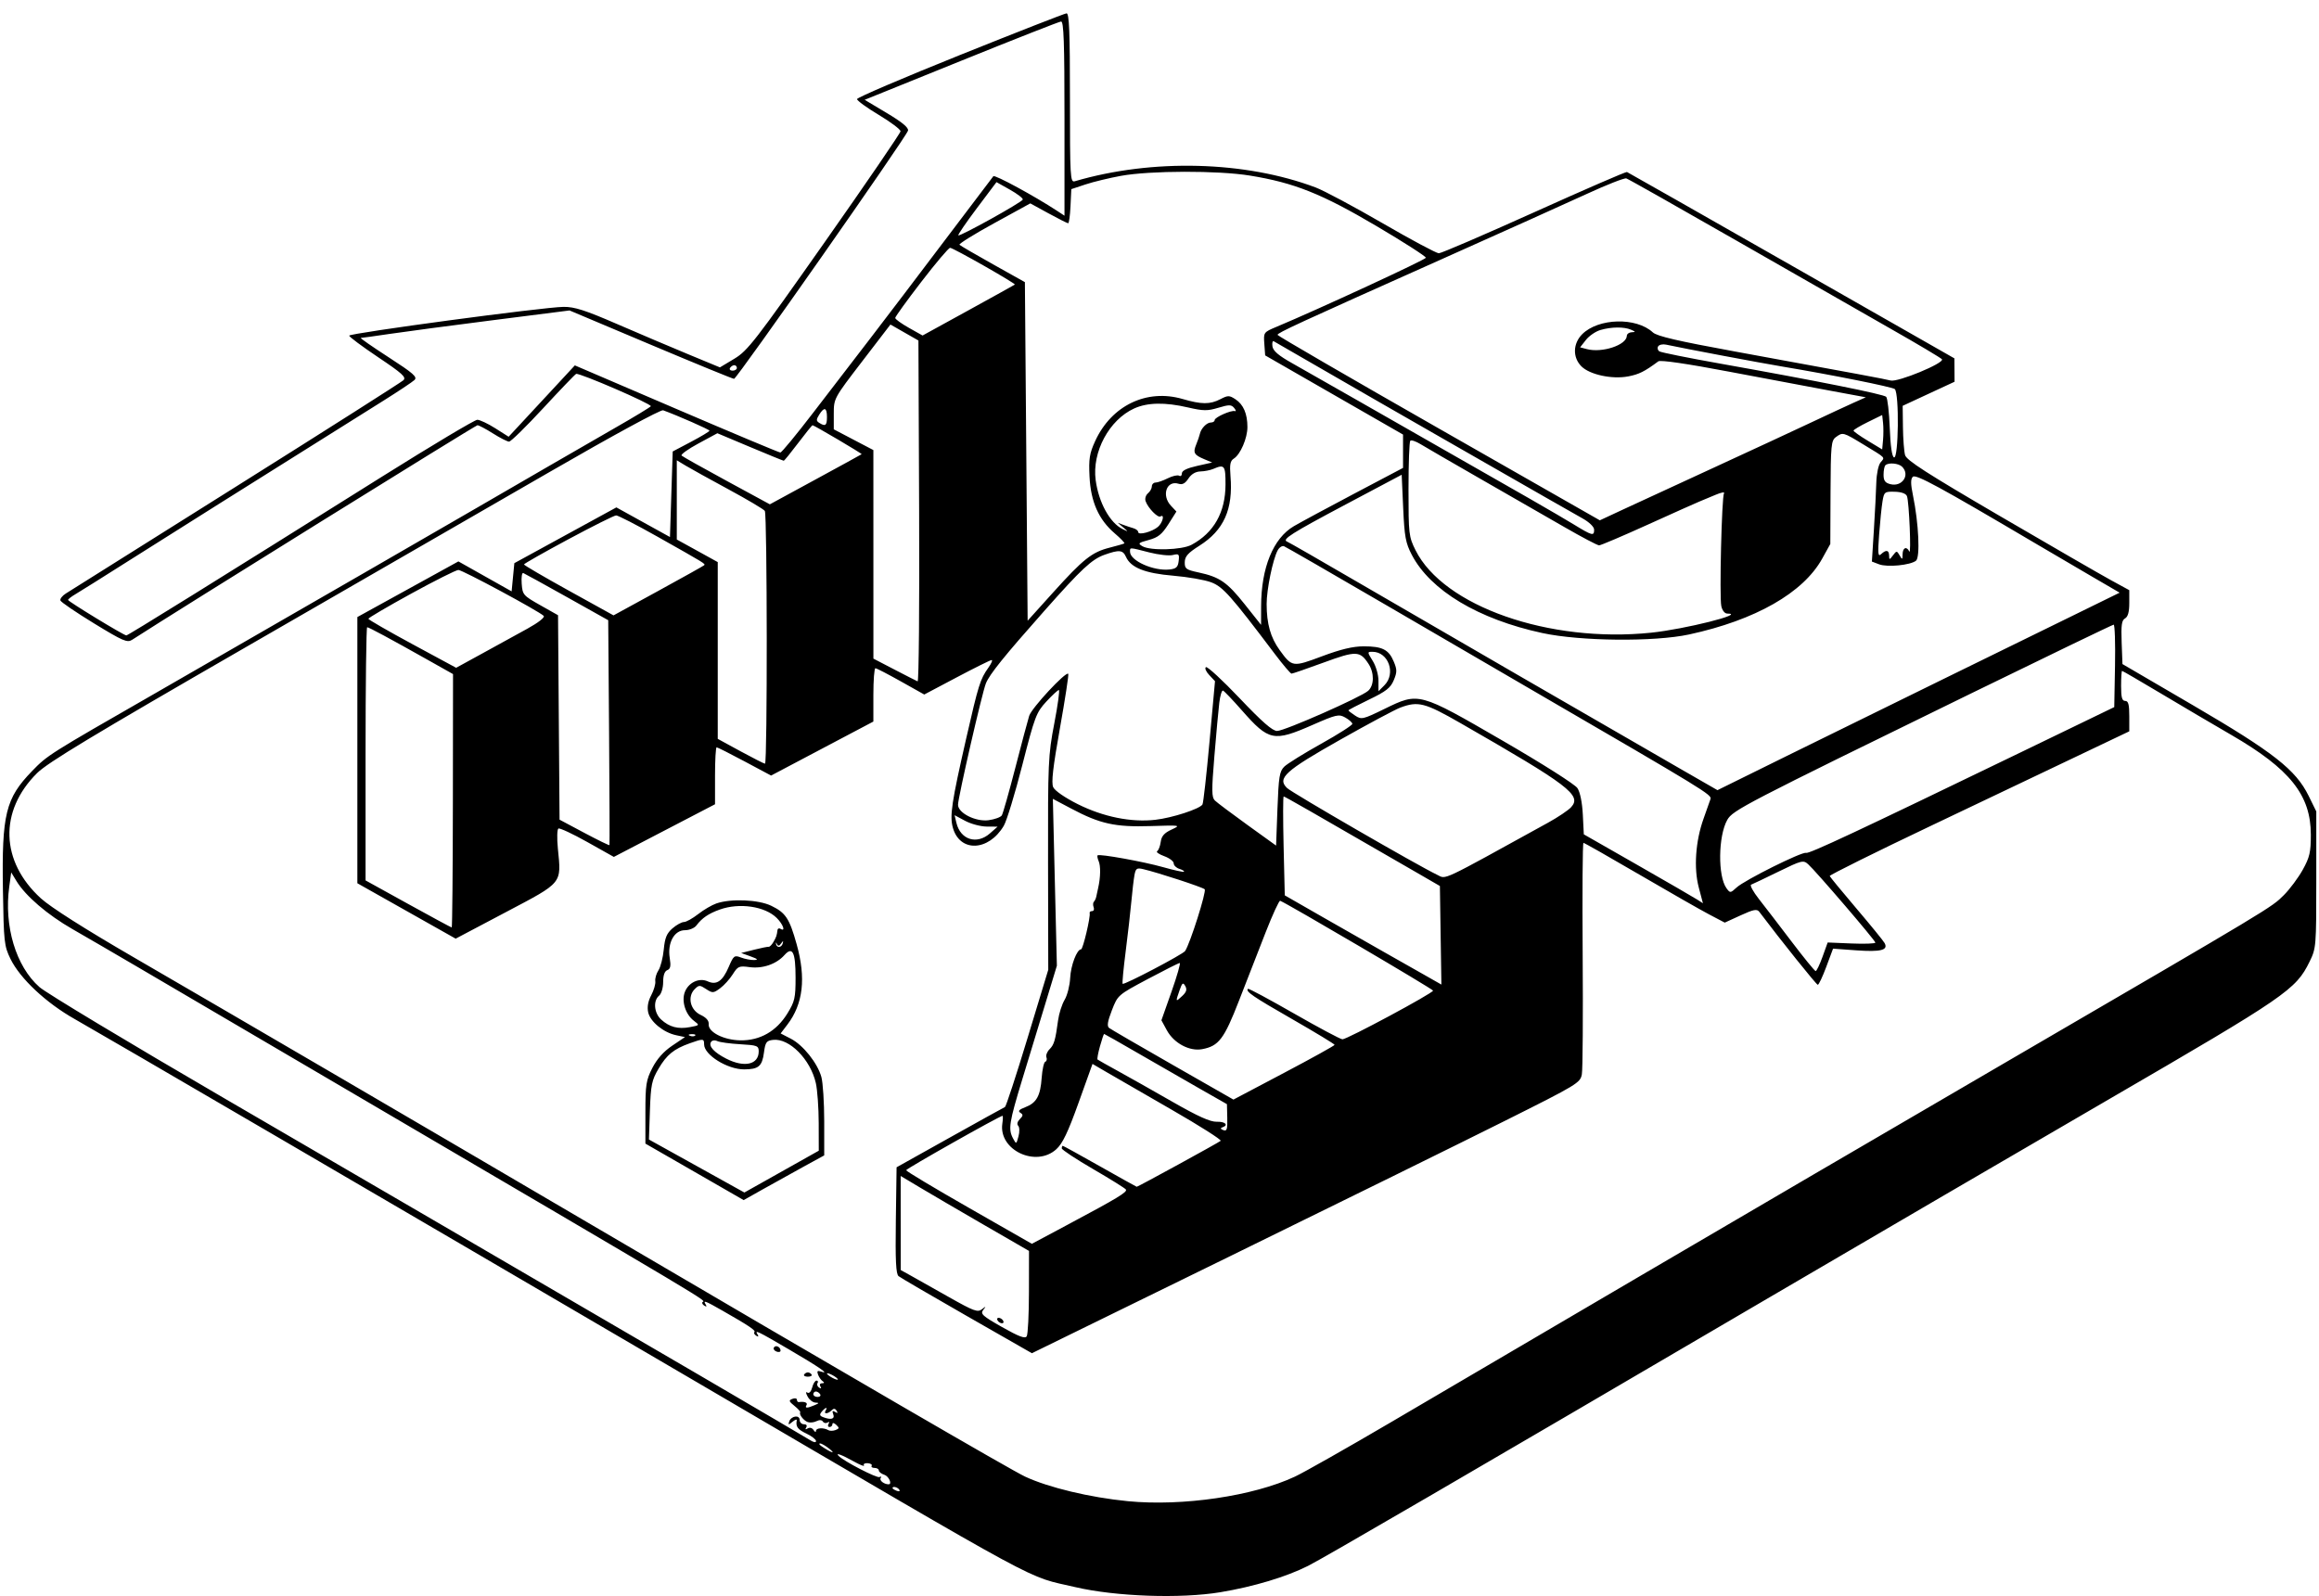 <svg xmlns="http://www.w3.org/2000/svg" width="138" height="95" viewBox="0 0 138 95" fill="none"><path fill-rule="evenodd" clip-rule="evenodd" d="M57.134 3.272C53.762 4.626 51.002 5.808 51.001 5.898C50.999 5.989 51.583 6.413 52.298 6.841C53.013 7.27 53.594 7.708 53.589 7.815C53.584 7.921 51.551 10.894 49.072 14.421C44.942 20.296 44.492 20.877 43.703 21.351L42.841 21.868L40.949 21.084C39.908 20.653 37.997 19.84 36.701 19.279C34.815 18.461 34.183 18.259 33.533 18.266C32.339 18.279 20.779 19.832 20.779 19.979C20.779 20.049 21.555 20.626 22.503 21.263C23.944 22.229 24.192 22.455 24.006 22.633C23.884 22.75 19.398 25.602 14.036 28.97C8.675 32.338 4.119 35.2 3.912 35.331C3.706 35.461 3.563 35.647 3.595 35.743C3.627 35.84 4.527 36.453 5.595 37.106C7.326 38.164 7.573 38.27 7.862 38.083C10.562 36.336 28.301 25.312 28.413 25.312C28.497 25.312 28.912 25.531 29.335 25.799C29.758 26.067 30.189 26.287 30.294 26.287C30.4 26.287 31.314 25.391 32.326 24.296C33.338 23.202 34.219 22.284 34.284 22.256C34.469 22.177 38.806 24.054 38.729 24.18C38.69 24.242 37.725 24.827 36.583 25.48C35.442 26.133 33.667 27.158 32.639 27.756C29.404 29.642 14.415 38.294 9.162 41.309C2.898 44.903 2.828 44.947 1.907 45.897C0.332 47.522 0.102 48.461 0.174 52.975C0.223 56.074 0.249 56.309 0.623 57.075C1.196 58.249 2.743 59.699 4.451 60.661C6.009 61.539 22.838 71.364 41.509 82.296C62.776 94.748 60.949 93.759 63.995 94.472C66.395 95.033 70.258 95.168 72.623 94.774C74.602 94.444 76.539 93.862 77.837 93.208C78.78 92.733 87.061 87.913 105.345 77.196C110.975 73.896 120.041 68.605 125.491 65.437C136.071 59.289 136.621 58.912 137.441 57.237C137.831 56.441 137.839 56.345 137.839 52.363V48.301L137.383 47.372C136.622 45.822 135.293 44.78 130.528 41.995L126.304 39.527L126.256 38.238C126.218 37.21 126.258 36.921 126.459 36.809C126.63 36.713 126.71 36.424 126.71 35.899V35.129L125.613 34.53C125.01 34.201 122.033 32.481 118.997 30.708C114.664 28.177 113.455 27.399 113.368 27.089C113.307 26.871 113.25 26.122 113.241 25.424L113.225 24.156L114.768 23.439L116.312 22.723L116.308 22.027L116.303 21.331L106.616 15.807C101.288 12.769 96.879 10.263 96.818 10.238C96.757 10.213 94.272 11.292 91.296 12.635C88.319 13.977 85.766 15.076 85.622 15.076C85.479 15.075 83.972 14.27 82.274 13.285C80.576 12.301 78.785 11.344 78.294 11.159C74.096 9.577 68.565 9.435 63.956 10.79C63.689 10.868 63.671 10.557 63.671 5.826C63.671 1.888 63.627 0.782 63.468 0.794C63.356 0.802 60.506 1.917 57.134 3.272ZM57.197 3.618L51.455 5.941L52.777 6.731C53.691 7.277 54.079 7.6 54.034 7.776C53.939 8.145 43.846 22.55 43.682 22.55C43.606 22.55 41.372 21.634 38.718 20.515L33.893 18.479L29.326 19.06C26.814 19.38 24.047 19.747 23.177 19.877C22.306 20.007 21.538 20.113 21.471 20.114C21.403 20.114 22.145 20.63 23.119 21.261C24.612 22.227 24.855 22.441 24.662 22.622C24.537 22.74 23.703 23.295 22.81 23.855C14.587 29.011 10.034 31.873 7.7 33.354C6.181 34.318 4.737 35.224 4.492 35.367C4.247 35.511 4.049 35.665 4.051 35.71C4.057 35.804 7.37 37.822 7.519 37.822C7.618 37.822 12.785 34.613 22.789 28.337C25.727 26.495 28.253 24.987 28.403 24.987C28.553 24.987 29.035 25.214 29.472 25.491L30.268 25.996L30.926 25.288C31.287 24.898 32.174 23.943 32.896 23.165L34.208 21.749L40.254 24.343C43.579 25.769 46.362 26.936 46.438 26.936C46.514 26.936 47.402 25.858 48.412 24.54C49.422 23.222 50.952 21.23 51.812 20.113C52.671 18.996 54.643 16.4 56.193 14.345C57.743 12.29 59.057 10.555 59.113 10.489C59.2 10.386 61.566 11.671 62.9 12.546L63.346 12.839V7.053C63.346 2.524 63.302 1.269 63.143 1.28C63.032 1.288 60.356 2.34 57.197 3.618ZM66.712 10.466C66.016 10.593 65.066 10.822 64.6 10.977L63.752 11.258L63.704 12.274C63.678 12.832 63.615 13.289 63.565 13.289C63.515 13.289 62.987 13.023 62.393 12.698L61.312 12.106L59.156 13.289C57.97 13.939 57.044 14.516 57.098 14.57C57.151 14.625 58.049 15.148 59.093 15.732L60.99 16.794L61.072 26.87L61.153 36.947L62.655 35.281C64.469 33.27 64.977 32.866 66.03 32.599C66.475 32.486 66.87 32.371 66.908 32.345C66.946 32.318 66.689 32.05 66.338 31.749C65.382 30.931 64.909 29.868 64.836 28.369C64.784 27.309 64.835 26.989 65.171 26.256C66.141 24.137 68.237 23.128 70.376 23.75C71.504 24.078 72.005 24.08 72.628 23.758C73.076 23.526 73.155 23.527 73.52 23.766C73.995 24.077 74.232 24.628 74.232 25.42C74.232 26.085 73.815 27.052 73.423 27.297C73.209 27.431 73.168 27.647 73.224 28.331C73.389 30.313 72.832 31.561 71.371 32.485C70.691 32.915 70.509 33.12 70.503 33.462C70.496 33.853 70.576 33.913 71.316 34.072C72.579 34.343 73.02 34.647 74.072 35.97L75.044 37.194L75.047 36.086C75.052 33.79 75.767 32.04 76.994 31.321C77.396 31.086 79.023 30.209 80.609 29.372L83.493 27.851V26.859V25.867L79.39 23.511L75.288 21.154L75.238 20.466C75.188 19.783 75.194 19.775 75.969 19.451C78.452 18.411 84.832 15.461 84.851 15.343C84.864 15.267 83.541 14.418 81.913 13.456C78.653 11.532 77.017 10.879 74.38 10.451C72.48 10.143 68.453 10.151 66.712 10.466ZM94.46 11.528C93.298 12.063 89.35 13.84 85.686 15.476C77.171 19.281 76.018 19.812 76.024 19.933C76.026 19.987 80.343 22.493 85.616 25.501L95.204 30.971L96.537 30.35C97.271 30.009 99.699 28.889 101.933 27.86C104.167 26.832 106.799 25.61 107.782 25.146C108.765 24.682 109.898 24.155 110.3 23.975L111.032 23.648L109.001 23.272C107.884 23.065 105.15 22.551 102.926 22.129C100.379 21.645 98.809 21.416 98.684 21.509C97.864 22.118 97.528 22.285 96.884 22.406C95.921 22.586 94.602 22.301 94.108 21.807C93.578 21.277 93.598 20.45 94.154 19.893C95.12 18.928 97.373 18.871 98.359 19.786C98.6 20.011 99.853 20.302 103.233 20.92C110.662 22.279 112.1 22.547 112.513 22.65C112.944 22.759 115.706 21.616 115.565 21.388C115.522 21.318 114.155 20.503 112.528 19.579C110.901 18.654 106.739 16.274 103.279 14.29C99.82 12.307 96.895 10.655 96.78 10.619C96.665 10.584 95.621 10.993 94.46 11.528ZM58.131 12.394C57.489 13.248 56.993 13.975 57.028 14.009C57.115 14.095 60.81 12.044 60.864 11.879C60.889 11.806 60.547 11.542 60.104 11.293L59.299 10.841L58.131 12.394ZM54.828 16.772C53.972 17.883 53.273 18.852 53.273 18.925C53.273 18.997 53.64 19.262 54.087 19.514L54.901 19.971L57.621 18.476C59.117 17.653 60.363 16.962 60.39 16.94C60.464 16.88 56.72 14.751 56.539 14.751C56.453 14.751 55.682 15.661 54.828 16.772ZM51.303 21.515C49.621 23.709 49.617 23.716 49.617 24.635V25.555L50.795 26.173L51.973 26.79L51.974 32.997L51.975 39.203L53.225 39.853C53.913 40.21 54.534 40.527 54.606 40.557C54.679 40.587 54.719 36.035 54.696 30.44L54.654 20.268L53.822 19.793L52.989 19.317L51.303 21.515ZM95.242 19.642C94.957 19.724 94.567 19.99 94.377 20.233L94.03 20.674L94.426 20.779C95.335 21.022 96.796 20.539 96.81 19.991C96.813 19.879 96.943 19.783 97.1 19.776C97.343 19.767 97.337 19.745 97.059 19.625C96.641 19.445 95.897 19.452 95.242 19.642ZM75.721 20.616C75.76 20.89 76.086 21.167 76.913 21.63C77.538 21.981 79.293 22.979 80.812 23.849C82.331 24.719 84.378 25.888 85.361 26.447C90.211 29.204 92.761 30.671 93.647 31.213C94.757 31.892 94.866 31.921 94.864 31.526C94.864 31.361 94.573 31.08 94.174 30.857C93.557 30.512 91.617 29.404 86.255 26.331C82.531 24.198 81.193 23.428 78.619 21.941C77.144 21.088 75.877 20.357 75.802 20.315C75.728 20.273 75.691 20.409 75.721 20.616ZM98.673 20.618C98.611 20.718 98.647 20.852 98.751 20.916C98.856 20.981 100.492 21.31 102.387 21.647C108.089 22.662 112.091 23.463 112.244 23.62C112.324 23.702 112.419 24.532 112.456 25.465C112.498 26.558 112.589 27.185 112.711 27.226C112.981 27.316 113.026 23.44 112.758 23.16C112.641 23.039 108.95 22.299 106.076 21.821C104.757 21.602 100.247 20.751 99.14 20.513C98.945 20.471 98.734 20.518 98.673 20.618ZM43.444 21.9C43.388 21.989 43.457 22.062 43.596 22.062C43.736 22.062 43.85 21.989 43.85 21.9C43.85 21.811 43.781 21.738 43.697 21.738C43.613 21.738 43.499 21.811 43.444 21.9ZM67.489 24.315C66.006 24.991 64.979 26.901 65.201 28.574C65.379 29.912 66.048 31.127 66.811 31.496C67.16 31.664 67.161 31.663 66.839 31.392L66.514 31.117L66.839 31.239C67.018 31.305 67.292 31.397 67.449 31.442C67.605 31.487 67.733 31.59 67.733 31.67C67.733 31.877 68.569 31.654 68.911 31.358C69.194 31.111 69.32 30.577 69.056 30.74C68.898 30.838 68.317 30.241 68.173 29.832C68.12 29.683 68.183 29.472 68.311 29.366C68.44 29.259 68.545 29.071 68.545 28.948C68.545 28.825 68.644 28.724 68.764 28.724C68.884 28.724 69.213 28.609 69.493 28.469C69.774 28.329 70.078 28.26 70.168 28.316C70.258 28.372 70.332 28.309 70.332 28.176C70.332 28.016 70.635 27.867 71.234 27.733L72.135 27.531L71.66 27.331C71.052 27.076 70.983 26.947 71.188 26.449C71.28 26.226 71.375 25.948 71.4 25.832C71.468 25.505 71.811 25.149 72.058 25.149C72.181 25.149 72.282 25.085 72.282 25.006C72.282 24.839 73.269 24.4 73.488 24.47C73.57 24.496 73.549 24.412 73.442 24.282C73.273 24.079 73.144 24.078 72.499 24.272C71.855 24.466 71.608 24.463 70.707 24.255C69.325 23.934 68.283 23.954 67.489 24.315ZM32.72 28.086C29.146 30.151 21 34.849 14.619 38.527C5.555 43.752 2.839 45.39 2.207 46.017C-0.07 48.277 0.021 51.277 2.433 53.473C3.02 54.006 5.038 55.289 7.965 56.987C14.138 60.569 25.163 67.011 34.589 72.544C50.751 82.031 60.157 87.496 61.003 87.893C62.395 88.544 64.86 89.134 67.111 89.355C70.365 89.673 74.59 89.052 77.062 87.892C77.605 87.637 80.17 86.184 82.762 84.662C85.353 83.141 91.933 79.279 97.384 76.079C102.835 72.88 112.742 67.088 119.399 63.209C135.329 53.927 135.163 54.026 135.908 53.281C136.263 52.926 136.769 52.246 137.034 51.769C137.446 51.024 137.514 50.729 137.514 49.682C137.514 47.326 136.274 45.77 132.784 43.747C131.722 43.132 129.838 42.022 128.598 41.281C127.357 40.54 126.315 39.934 126.282 39.934C126.25 39.934 126.223 40.336 126.223 40.828C126.223 41.514 126.279 41.721 126.466 41.721C126.654 41.721 126.71 41.93 126.71 42.626V43.531L123.907 44.867C122.366 45.602 118.347 47.516 114.977 49.121C111.606 50.725 108.864 52.086 108.884 52.144C108.903 52.202 109.614 53.066 110.463 54.065C111.312 55.063 112.07 55.993 112.147 56.131C112.384 56.555 111.928 56.673 110.463 56.567L109.082 56.467L108.681 57.543C108.461 58.134 108.233 58.618 108.174 58.618C108.092 58.618 105.993 56 104.692 54.274C104.555 54.093 104.357 54.13 103.582 54.485L102.638 54.917L101.717 54.434C101.21 54.169 99.34 53.1 97.56 52.061C95.78 51.021 94.281 50.17 94.229 50.17C94.177 50.17 94.156 53.149 94.182 56.791C94.208 60.432 94.186 63.651 94.134 63.943C94.041 64.456 93.884 64.551 89.537 66.725C87.061 67.963 79.72 71.579 73.222 74.762L61.407 80.548L57.544 78.338C55.418 77.122 53.586 76.052 53.473 75.961C53.316 75.835 53.277 75.039 53.31 72.638L53.354 69.481L56.523 67.71C58.265 66.737 59.741 65.919 59.803 65.894C59.865 65.869 60.47 64.021 61.148 61.787L62.38 57.725L62.368 51.388C62.357 45.379 62.377 44.95 62.739 43.062C62.95 41.967 63.072 41.072 63.011 41.072C62.95 41.072 62.614 41.383 62.263 41.763C61.666 42.41 61.576 42.65 60.836 45.54C60.402 47.238 59.906 48.863 59.735 49.152C58.828 50.683 57.111 50.745 56.702 49.262C56.509 48.563 56.63 47.752 57.502 43.934C58.226 40.763 58.332 40.425 58.812 39.751C58.995 39.494 59.084 39.285 59.011 39.287C58.938 39.288 58.006 39.751 56.939 40.315L55.001 41.34L53.609 40.559C52.843 40.129 52.162 39.776 52.095 39.775C52.028 39.773 51.973 40.487 51.973 41.36V42.949L48.93 44.556L45.886 46.164L44.314 45.324C43.449 44.861 42.698 44.483 42.646 44.483C42.593 44.483 42.55 45.246 42.55 46.178V47.872L39.539 49.439L36.529 51.006L34.949 50.12C34.081 49.633 33.307 49.272 33.23 49.317C33.152 49.363 33.138 49.898 33.198 50.508C33.407 52.625 33.515 52.492 30.109 54.291L27.116 55.872L24.191 54.223L21.266 52.574V44.651V36.729L24.273 35.073L27.279 33.417L28.863 34.309L30.446 35.2L30.527 34.361L30.608 33.521L33.644 31.861L36.679 30.202L38.274 31.084L39.869 31.966L39.95 29.42L40.032 26.873L41.126 26.296C41.728 25.978 42.22 25.681 42.221 25.637C42.221 25.569 40.329 24.736 39.462 24.422C39.321 24.37 36.476 25.916 32.72 28.086ZM48.748 24.684C48.567 24.973 48.568 25.053 48.75 25.169C49.117 25.402 49.211 25.331 49.211 24.824C49.211 24.251 49.049 24.202 48.748 24.684ZM111.153 25.122C110.684 25.353 110.3 25.582 110.3 25.631C110.3 25.681 110.684 25.953 111.153 26.236L112.006 26.751L112.057 26.19C112.085 25.882 112.085 25.421 112.057 25.166L112.006 24.703L111.153 25.122ZM47.499 26.368C47.06 26.949 46.674 27.424 46.639 27.424C46.606 27.424 45.703 27.056 44.634 26.606L42.69 25.788L41.565 26.396C40.946 26.73 40.494 27.055 40.561 27.118C40.627 27.181 41.836 27.859 43.248 28.626L45.813 30.019L48.528 28.542C50.021 27.73 51.257 27.052 51.275 27.035C51.312 27.003 48.446 25.312 48.354 25.312C48.322 25.312 47.938 25.787 47.499 26.368ZM109.247 26.021C108.971 26.223 108.944 26.513 108.932 29.311L108.919 32.379L108.436 33.251C107.308 35.289 104.462 36.911 100.519 37.765C98.452 38.212 94.045 38.17 91.783 37.681C87.979 36.86 85.126 35.151 84.016 33.029C83.647 32.324 83.578 31.955 83.501 30.238L83.412 28.259L80.115 30.009C76.839 31.748 76.26 32.115 76.597 32.24C76.691 32.275 78.665 33.409 80.983 34.76C85.046 37.127 95.559 43.211 100.037 45.787L102.204 47.033L106.374 44.975C108.667 43.844 112.773 41.826 115.498 40.492C118.222 39.157 121.73 37.438 123.294 36.672L126.136 35.278L124.514 34.333C123.622 33.813 122.124 32.934 121.186 32.381C115.396 28.962 114.003 28.205 113.828 28.381C113.695 28.513 113.698 28.81 113.839 29.495C114.18 31.153 114.273 33.174 114.018 33.376C113.681 33.642 112.312 33.776 111.823 33.59L111.393 33.426L111.513 31.522C111.579 30.474 111.644 29.208 111.657 28.708C111.671 28.204 111.782 27.677 111.908 27.526C112.177 27.202 112.264 27.294 110.907 26.468C109.672 25.717 109.665 25.715 109.247 26.021ZM83.924 26.235C83.865 26.293 83.818 27.594 83.818 29.125C83.818 31.789 83.836 31.946 84.234 32.746C85.898 36.085 92.181 38.287 98.255 37.66C100.254 37.454 103.964 36.522 102.785 36.522C102.636 36.522 102.487 36.335 102.432 36.075C102.313 35.523 102.456 29.578 102.594 29.356C102.649 29.267 102.413 29.314 102.07 29.461C101.726 29.607 101.3 29.785 101.121 29.857C100.942 29.928 99.568 30.543 98.067 31.224C96.567 31.904 95.258 32.461 95.16 32.461C95.061 32.461 94.132 31.972 93.096 31.374C92.058 30.776 89.821 29.491 88.123 28.517C86.425 27.543 84.81 26.607 84.533 26.437C84.256 26.267 83.982 26.176 83.924 26.235ZM40.275 29.755V32.113L41.494 32.785L42.712 33.458V38.719V43.979L44.069 44.719C44.816 45.125 45.471 45.458 45.525 45.458C45.669 45.458 45.658 30.626 45.514 30.412C45.448 30.313 44.479 29.738 43.362 29.134C42.245 28.53 41.094 27.892 40.803 27.717L40.275 27.398V29.755ZM112.196 27.695C112.136 27.754 112.088 28.009 112.088 28.26C112.088 28.613 112.181 28.741 112.496 28.82C113.196 28.996 113.682 28.271 113.192 27.781C112.982 27.571 112.372 27.518 112.196 27.695ZM72.201 27.911C72.022 27.988 71.677 28.056 71.433 28.062C71.147 28.07 70.895 28.219 70.721 28.484C70.531 28.774 70.361 28.866 70.141 28.796C69.423 28.568 69.101 29.486 69.682 30.104L70.006 30.449L69.529 31.203C69.144 31.809 68.916 31.992 68.358 32.142C67.734 32.31 67.697 32.347 67.984 32.514C68.464 32.793 70.328 32.739 70.905 32.429C72.235 31.714 72.923 30.496 72.928 28.846C72.932 27.702 72.871 27.623 72.201 27.911ZM112.025 29.842C111.971 30.165 111.88 31.051 111.824 31.811C111.739 32.955 111.758 33.157 111.937 32.989C112.237 32.706 112.412 32.735 112.418 33.07C112.423 33.335 112.438 33.335 112.647 33.058C112.864 32.773 112.877 32.773 113.043 33.058C113.201 33.33 113.215 33.324 113.22 32.989C113.225 32.594 113.463 32.497 113.618 32.826C113.744 33.093 113.608 29.854 113.48 29.533C113.418 29.377 113.151 29.281 112.752 29.27C112.152 29.255 112.119 29.28 112.025 29.842ZM33.821 32.1C32.37 32.879 31.183 33.553 31.181 33.598C31.18 33.642 32.378 34.343 33.844 35.154L36.51 36.629L39.164 35.177C40.624 34.378 41.855 33.69 41.899 33.649C41.993 33.56 41.99 33.559 39.105 31.933C37.876 31.24 36.777 30.676 36.664 30.679C36.55 30.682 35.271 31.322 33.821 32.1ZM76.032 32.76C75.742 33.303 75.374 35.092 75.376 35.954C75.378 37.134 75.606 37.944 76.15 38.695C76.889 39.714 76.922 39.719 78.675 39.062C79.791 38.644 80.513 38.472 81.151 38.472C82.262 38.472 82.641 38.664 82.94 39.379C83.141 39.86 83.141 40.008 82.94 40.49C82.75 40.944 82.481 41.155 81.475 41.639C80.798 41.965 80.243 42.255 80.243 42.283C80.243 42.311 80.422 42.451 80.641 42.594C81.021 42.843 81.1 42.825 82.388 42.196C84.438 41.194 84.417 41.188 89.429 44.093C91.794 45.463 93.722 46.687 93.87 46.911C94.03 47.153 94.154 47.766 94.191 48.485L94.25 49.663L97.442 51.487C99.197 52.49 100.792 53.413 100.986 53.538L101.339 53.765L101.09 52.821C100.787 51.667 100.898 50.065 101.374 48.736C101.556 48.229 101.743 47.7 101.789 47.56C101.874 47.306 101.482 47.067 91.291 41.144C89.728 40.235 85.785 37.939 82.529 36.041C79.274 34.143 76.52 32.556 76.409 32.513C76.297 32.47 76.128 32.582 76.032 32.76ZM67.246 32.842C67.246 33.377 68.65 34.005 69.604 33.897C69.997 33.852 70.099 33.756 70.141 33.389C70.188 32.98 70.154 32.946 69.791 33.037C69.571 33.092 68.938 33.022 68.386 32.88C67.177 32.57 67.246 32.573 67.246 32.842ZM65.721 33.025C64.971 33.292 64.351 33.87 62.147 36.36C59.743 39.074 58.886 40.137 58.669 40.676C58.443 41.236 57.01 47.477 57.01 47.903C57.01 48.394 58.061 48.924 58.831 48.821C59.196 48.772 59.549 48.642 59.617 48.533C59.685 48.423 60.044 47.156 60.416 45.718C60.787 44.279 61.16 42.88 61.245 42.609C61.391 42.14 63.422 39.954 63.57 40.106C63.609 40.145 63.386 41.6 63.076 43.338C62.657 45.683 62.554 46.591 62.675 46.857C62.771 47.067 63.372 47.482 64.132 47.863C65.653 48.624 67.313 48.96 68.752 48.797C69.759 48.683 71.392 48.152 71.557 47.885C71.609 47.802 71.798 46.116 71.977 44.14L72.303 40.546L71.956 40.176C71.764 39.973 71.678 39.763 71.763 39.71C71.849 39.657 72.751 40.49 73.769 41.561C75.103 42.967 75.724 43.509 75.998 43.509C76.439 43.509 81 41.496 81.421 41.116C81.779 40.793 81.787 40.047 81.439 39.516C80.927 38.734 80.705 38.727 78.764 39.439C77.776 39.801 76.919 40.097 76.858 40.097C76.797 40.097 76.347 39.567 75.858 38.919C73.239 35.449 72.775 34.926 72.076 34.661C71.698 34.517 70.684 34.34 69.823 34.268C68.137 34.127 67.292 33.79 67.004 33.145C66.82 32.732 66.6 32.711 65.721 33.025ZM24.475 35.332C23.068 36.104 21.918 36.779 21.921 36.832C21.924 36.885 23.101 37.563 24.536 38.339L27.145 39.749L28.714 38.889C29.577 38.416 30.782 37.754 31.392 37.417C32.04 37.059 32.439 36.745 32.355 36.66C32.072 36.378 27.517 33.925 27.278 33.926C27.144 33.927 25.883 34.56 24.475 35.332ZM31.045 34.74C31.094 35.402 31.136 35.451 32.152 36.024L33.208 36.62L33.253 42.704L33.298 48.789L34.77 49.573C35.58 50.005 36.254 50.334 36.269 50.304C36.283 50.275 36.272 47.251 36.245 43.584L36.194 36.917L33.739 35.542C32.389 34.785 31.219 34.141 31.139 34.109C31.059 34.077 31.017 34.361 31.045 34.74ZM117.205 41.32C103.777 47.883 103.112 48.227 102.787 48.803C102.245 49.761 102.218 52.157 102.742 52.873C102.956 53.166 102.975 53.165 103.342 52.827C103.823 52.384 107.235 50.683 107.474 50.767C107.656 50.832 110.507 49.496 120.292 44.762L125.816 42.089L125.861 39.631C125.886 38.279 125.849 37.176 125.78 37.182C125.711 37.187 121.852 39.049 117.205 41.32ZM21.754 44.87V52.405L24.288 53.806C25.681 54.576 26.848 55.206 26.881 55.206C26.914 55.206 26.945 51.813 26.95 47.665L26.959 40.124L25.534 39.322C23.227 38.023 21.951 37.335 21.849 37.335C21.797 37.335 21.754 40.725 21.754 44.87ZM81.692 39.344C81.882 39.651 82.03 40.167 82.03 40.517V41.144L82.382 40.792C83.084 40.091 82.624 38.797 81.674 38.797C81.359 38.797 81.359 38.806 81.692 39.344ZM72.557 41.837C72.505 42.265 72.374 43.697 72.265 45.02C72.096 47.065 72.101 47.458 72.296 47.649C72.423 47.773 73.294 48.427 74.232 49.103L75.938 50.332L76.019 48.142C76.09 46.232 76.142 45.913 76.425 45.634C76.604 45.458 77.591 44.845 78.619 44.272C79.646 43.699 80.482 43.164 80.476 43.085C80.47 43.005 80.279 42.836 80.053 42.709C79.672 42.495 79.524 42.529 78.095 43.156C75.79 44.166 75.507 44.108 73.908 42.29C73.358 41.664 72.85 41.132 72.779 41.106C72.708 41.08 72.608 41.409 72.557 41.837ZM83.33 42.119C83.017 42.236 81.409 43.096 79.756 44.03C76.47 45.886 75.99 46.322 76.589 46.904C76.887 47.194 84.37 51.521 85.529 52.074C86.084 52.338 85.599 52.566 92.121 48.97C92.712 48.645 93.331 48.228 93.497 48.045C94.14 47.334 93.374 46.752 86.914 43.044C84.787 41.824 84.394 41.722 83.33 42.119ZM76.385 50.351L76.455 53.294L78.715 54.59C79.957 55.303 81.596 56.237 82.355 56.665C83.115 57.094 84.195 57.705 84.755 58.025L85.775 58.605L85.73 55.671L85.686 52.738L84.224 51.892C78.046 48.32 76.453 47.408 76.389 47.408C76.349 47.408 76.347 48.732 76.385 50.351ZM62.773 52.516L62.893 57.482L62.239 59.634C61.879 60.818 61.25 62.885 60.84 64.227C60.048 66.829 59.988 67.211 60.288 67.768C60.475 68.117 60.481 68.114 60.608 67.639C60.681 67.37 60.673 67.091 60.59 67.008C60.502 66.919 60.541 66.762 60.688 66.615C60.888 66.415 60.894 66.345 60.718 66.234C60.562 66.136 60.643 66.045 61.009 65.906C61.682 65.649 61.912 65.237 61.989 64.152C62.025 63.655 62.121 63.226 62.203 63.198C62.286 63.169 62.316 63.051 62.272 62.934C62.227 62.818 62.308 62.604 62.452 62.46C62.727 62.185 62.803 61.928 62.965 60.73C63.019 60.328 63.194 59.78 63.354 59.512C63.514 59.244 63.662 58.659 63.684 58.212C63.721 57.463 64.085 56.506 64.334 56.506C64.445 56.506 64.905 54.563 64.844 54.353C64.825 54.286 64.889 54.232 64.988 54.232C65.087 54.232 65.129 54.129 65.081 54.004C65.033 53.879 65.039 53.73 65.095 53.674C65.151 53.618 65.215 53.483 65.237 53.374C65.259 53.265 65.311 53.026 65.352 52.843C65.493 52.218 65.505 51.551 65.38 51.26C65.312 51.099 65.283 50.943 65.316 50.913C65.427 50.812 68.045 51.285 69.229 51.62C69.87 51.801 70.422 51.921 70.457 51.887C70.491 51.852 70.368 51.776 70.182 51.717C69.997 51.658 69.845 51.51 69.845 51.388C69.845 51.266 69.59 51.074 69.278 50.961C68.966 50.848 68.779 50.714 68.861 50.663C68.944 50.612 69.039 50.363 69.073 50.109C69.119 49.768 69.285 49.579 69.714 49.381C70.286 49.116 70.269 49.114 68.463 49.171C66.358 49.238 65.461 49.04 63.742 48.127L62.654 47.55L62.773 52.516ZM56.915 48.981C57.154 49.987 58.129 50.293 58.91 49.606L59.366 49.205L58.713 49.2C58.355 49.197 57.779 49.044 57.434 48.859L56.806 48.523L56.915 48.981ZM105.832 51.884C105.028 52.277 104.297 52.626 104.208 52.658C104.118 52.691 104.327 53.076 104.672 53.515C105.017 53.954 105.894 55.097 106.622 56.056C107.349 57.014 107.99 57.8 108.046 57.802C108.102 57.804 108.286 57.422 108.455 56.953L108.762 56.1L110.181 56.159C110.962 56.191 111.6 56.168 111.6 56.107C111.6 55.981 108.062 51.855 107.599 51.441C107.312 51.184 107.213 51.209 105.832 51.884ZM67.512 52.079C67.466 52.325 67.381 53.038 67.325 53.663C67.268 54.288 67.115 55.633 66.985 56.65C66.855 57.667 66.774 58.526 66.807 58.559C66.892 58.644 70.392 56.807 70.525 56.607C70.824 56.158 71.81 53.046 71.689 52.932C71.556 52.806 68.918 51.943 68.03 51.734C67.652 51.645 67.585 51.69 67.512 52.079ZM0.551 52.771C0.227 55.125 0.947 57.522 2.347 58.754C2.747 59.106 7.697 62.085 13.348 65.374C18.999 68.662 24.682 71.974 25.978 72.732C27.274 73.49 29.357 74.706 30.608 75.433C36.644 78.94 47.871 85.503 48.196 85.714C48.416 85.856 48.561 85.882 48.561 85.777C48.561 85.682 48.306 85.482 47.993 85.334C47.463 85.082 47.343 84.919 47.414 84.546C47.43 84.463 47.317 84.5 47.163 84.627C46.92 84.827 46.894 84.826 46.964 84.614C47.076 84.276 47.587 84.2 47.587 84.521C47.587 84.661 47.701 84.776 47.84 84.776C47.99 84.776 48.046 84.853 47.977 84.964C47.902 85.086 47.933 85.107 48.067 85.024C48.187 84.95 48.332 84.99 48.414 85.121C48.493 85.244 48.557 85.266 48.559 85.169C48.561 84.988 49.013 84.963 49.295 85.129C49.383 85.181 49.575 85.177 49.722 85.121C49.95 85.035 49.956 84.989 49.763 84.811C49.632 84.689 49.536 84.672 49.536 84.77C49.536 84.863 49.459 84.939 49.364 84.939C49.27 84.939 49.244 84.854 49.308 84.751C49.377 84.639 49.353 84.607 49.248 84.673C49.151 84.733 49.025 84.707 48.969 84.616C48.907 84.516 48.759 84.506 48.592 84.591C48.441 84.669 48.208 84.695 48.074 84.649C47.828 84.565 47.535 84.189 47.621 84.067C47.647 84.03 47.492 83.858 47.277 83.684C46.939 83.41 46.923 83.354 47.155 83.265C47.303 83.208 47.424 83.233 47.424 83.319C47.424 83.406 47.479 83.468 47.546 83.457C47.87 83.406 48.083 83.493 47.993 83.639C47.874 83.831 48.033 83.831 48.48 83.639C48.75 83.523 48.758 83.497 48.526 83.488C48.373 83.482 48.165 83.322 48.063 83.132C47.941 82.903 47.937 82.823 48.053 82.895C48.153 82.956 48.271 82.826 48.331 82.59C48.388 82.362 48.504 82.177 48.589 82.177C48.673 82.177 48.701 82.245 48.65 82.328C48.598 82.411 48.642 82.532 48.746 82.597C48.865 82.67 48.893 82.644 48.821 82.527C48.756 82.422 48.798 82.338 48.917 82.337C49.058 82.335 49.071 82.294 48.956 82.215C48.86 82.149 48.736 81.971 48.68 81.819C48.603 81.611 48.645 81.567 48.854 81.64C49.425 81.841 48.771 81.387 46.964 80.33C45.035 79.201 44.895 79.135 45.084 79.44C45.158 79.56 45.128 79.583 45.001 79.505C44.892 79.437 44.844 79.341 44.894 79.291C44.99 79.195 44.564 78.909 42.981 78.007C41.944 77.415 41.823 77.372 41.997 77.653C42.071 77.772 42.041 77.796 41.914 77.718C41.805 77.65 41.757 77.554 41.807 77.504C41.954 77.357 43.122 78.054 19.885 64.421C14.703 61.38 9.402 58.27 8.106 57.51C6.81 56.749 5.105 55.758 4.317 55.306C2.825 54.452 1.523 53.335 0.982 52.446L0.667 51.928L0.551 52.771ZM42.631 53.776C42.363 53.868 41.874 54.154 41.544 54.413C41.214 54.67 40.834 54.882 40.7 54.882C40.566 54.882 40.26 55.05 40.02 55.257C39.676 55.553 39.566 55.819 39.5 56.516C39.453 57.002 39.311 57.56 39.184 57.755C39.056 57.95 38.972 58.243 38.996 58.405C39.02 58.567 38.911 58.943 38.754 59.239C38.564 59.597 38.503 59.941 38.572 60.257C38.695 60.815 39.482 61.46 40.234 61.619L40.761 61.731L39.997 62.246C39.49 62.588 39.094 63.033 38.82 63.569C38.449 64.294 38.407 64.565 38.407 66.224V68.071L41.331 69.752L44.254 71.434L45.392 70.793C46.018 70.44 47.097 69.842 47.789 69.462L49.048 68.773L49.048 66.742C49.047 65.625 48.971 64.439 48.879 64.106C48.649 63.278 47.793 62.205 47.061 61.827L46.455 61.514L46.855 60.989C47.796 59.756 47.973 58.218 47.406 56.2C46.976 54.666 46.754 54.33 45.897 53.915C45.138 53.547 43.497 53.477 42.631 53.776ZM75.32 55.486C74.908 56.538 74.194 58.37 73.734 59.555C72.843 61.848 72.527 62.264 71.538 62.45C70.785 62.591 69.857 62.095 69.439 61.328L69.114 60.731L69.716 59.025C70.047 58.087 70.266 57.32 70.203 57.321C70.14 57.322 69.286 57.752 68.304 58.275C66.525 59.223 66.518 59.229 66.167 60.134C65.908 60.803 65.865 61.08 66.002 61.187C66.105 61.266 67.812 62.258 69.795 63.391L73.4 65.451L76.409 63.862C78.065 62.989 79.419 62.237 79.42 62.193C79.421 62.148 78.288 61.461 76.903 60.666C74.535 59.308 74.107 59.014 74.264 58.857C74.299 58.822 75.531 59.482 77.001 60.325C78.472 61.168 79.77 61.86 79.887 61.863C80.155 61.869 85.28 59.115 85.28 58.965C85.28 58.878 76.663 53.815 76.181 53.617C76.12 53.592 75.732 54.433 75.32 55.486ZM42.833 54.139C42.167 54.377 41.772 54.645 41.444 55.085C41.327 55.242 41.02 55.369 40.758 55.369C40.122 55.369 39.711 56.121 39.855 57.022C39.932 57.501 39.897 57.674 39.709 57.746C39.55 57.808 39.463 58.056 39.463 58.453C39.463 58.8 39.357 59.154 39.219 59.268C38.858 59.568 38.921 60.299 39.341 60.684C39.834 61.134 40.349 61.271 41.055 61.138C41.643 61.028 41.644 61.027 41.289 60.757C40.791 60.378 40.545 59.596 40.753 59.05C40.97 58.48 41.607 58.182 42.114 58.413C42.642 58.653 43.001 58.406 43.368 57.549C43.655 56.879 43.701 56.844 44.097 56.995C44.33 57.084 44.681 57.151 44.876 57.144C45.143 57.135 45.092 57.081 44.668 56.928L44.105 56.725L44.87 56.532C45.291 56.426 45.684 56.347 45.744 56.356C45.803 56.365 45.929 56.238 46.024 56.074C46.197 55.776 46.228 55.683 46.267 55.359C46.278 55.265 46.36 55.233 46.449 55.288C46.765 55.483 46.606 55.024 46.226 54.644C45.529 53.947 44.007 53.72 42.833 54.139ZM46.181 56.19C46.227 56.439 46.511 56.413 46.579 56.153C46.624 55.983 46.604 55.984 46.481 56.159C46.372 56.315 46.3 56.326 46.237 56.196C46.18 56.076 46.16 56.074 46.181 56.19ZM46.681 56.85C46.202 57.388 45.379 57.672 44.608 57.567C43.98 57.482 43.907 57.513 43.606 57.992C43.427 58.277 43.089 58.652 42.854 58.825C42.453 59.12 42.403 59.123 42.02 58.872C41.641 58.624 41.593 58.624 41.341 58.876C40.893 59.324 41.071 60.116 41.686 60.406C42.027 60.566 42.193 60.755 42.173 60.96C42.129 61.432 43.067 61.911 44.066 61.925C45.225 61.942 46.202 61.384 46.849 60.337C47.295 59.615 47.343 59.407 47.343 58.192C47.343 56.674 47.163 56.309 46.681 56.85ZM70.193 58.947C69.948 59.649 69.952 59.658 70.348 59.288C70.603 59.051 70.65 58.9 70.534 58.693C70.401 58.457 70.351 58.494 70.193 58.947ZM41.057 61.654C41.175 61.701 41.315 61.695 41.369 61.641C41.423 61.587 41.327 61.549 41.156 61.556C40.966 61.563 40.928 61.602 41.057 61.654ZM65.457 62.279C65.344 62.683 65.279 63.038 65.314 63.067C65.349 63.096 65.889 63.401 66.514 63.744C67.14 64.087 68.602 64.912 69.764 65.578C71.286 66.45 72.023 66.783 72.404 66.77C72.915 66.752 73.134 66.972 72.737 67.105C72.609 67.147 72.63 67.203 72.797 67.267C73.009 67.349 73.049 67.228 73.033 66.544L73.013 65.723L71.389 64.798C70.495 64.289 68.859 63.349 67.754 62.708C66.649 62.067 65.726 61.543 65.704 61.543C65.681 61.543 65.57 61.874 65.457 62.279ZM41.049 62.099C40.095 62.439 39.676 62.781 39.188 63.613C38.784 64.301 38.728 64.576 38.675 66.106L38.617 67.827L41.457 69.404L44.297 70.982L46.511 69.738L48.724 68.494L48.72 66.846C48.718 65.94 48.641 64.87 48.549 64.467C48.227 63.056 46.971 61.786 46.006 61.897C45.609 61.943 45.545 62.032 45.462 62.653C45.353 63.469 45.141 63.649 44.288 63.653C43.288 63.657 41.9 62.792 41.9 62.164C41.9 61.817 41.85 61.813 41.049 62.099ZM42.309 62.026C42.154 62.276 42.496 62.646 43.223 63.017C44.296 63.564 45.15 63.37 45.15 62.58C45.15 62.249 45.058 62.214 44.053 62.157C43.45 62.123 42.836 62.039 42.688 61.97C42.534 61.898 42.373 61.922 42.309 62.026ZM64.182 65.644C63.552 67.4 63.232 68.069 62.859 68.407C61.644 69.51 59.417 68.452 59.647 66.883C59.685 66.627 59.69 66.417 59.659 66.417C59.5 66.417 53.923 69.565 53.923 69.655C53.923 69.713 55.606 70.722 57.663 71.897L61.403 74.035L63.553 72.888C66.509 71.311 67.096 70.956 67.002 70.805C66.958 70.733 66.081 70.186 65.053 69.589C64.025 68.992 63.184 68.436 63.184 68.354C63.184 68.272 63.211 68.204 63.244 68.204C63.278 68.204 64.274 68.752 65.458 69.423C66.643 70.093 67.626 70.641 67.644 70.641C67.72 70.641 72.537 68.004 72.64 67.906C72.703 67.846 71.387 67.01 69.716 66.049C68.044 65.087 66.303 64.082 65.845 63.814L65.013 63.328L64.182 65.644ZM53.599 72.798L53.601 75.597L54.209 75.934C54.543 76.12 55.566 76.696 56.481 77.214C57.95 78.044 58.18 78.129 58.431 77.932C58.685 77.733 58.693 77.738 58.509 77.974C58.328 78.206 58.466 78.332 59.634 78.993C60.637 79.561 60.999 79.697 61.098 79.541C61.17 79.427 61.23 78.237 61.231 76.896L61.234 74.459L58.594 72.933C57.142 72.093 55.424 71.089 54.776 70.702L53.598 69.998L53.599 72.798ZM59.366 78.602C59.421 78.692 59.539 78.765 59.629 78.765C59.718 78.765 59.746 78.692 59.691 78.602C59.635 78.513 59.517 78.44 59.428 78.44C59.338 78.44 59.31 78.513 59.366 78.602ZM46.055 80.207C46.005 80.289 46.073 80.397 46.207 80.449C46.34 80.5 46.449 80.475 46.449 80.394C46.449 80.174 46.161 80.037 46.055 80.207ZM47.852 81.817C47.808 81.887 47.908 81.945 48.074 81.945C48.24 81.945 48.34 81.887 48.296 81.817C48.253 81.747 48.153 81.689 48.074 81.689C47.995 81.689 47.895 81.747 47.852 81.817ZM49.211 81.759C49.211 81.804 49.358 81.918 49.536 82.014C49.715 82.11 49.861 82.151 49.861 82.107C49.861 82.062 49.715 81.948 49.536 81.852C49.358 81.756 49.211 81.715 49.211 81.759ZM48.399 82.989C48.399 83.078 48.513 83.151 48.652 83.151C48.791 83.151 48.86 83.078 48.805 82.989C48.75 82.9 48.636 82.827 48.552 82.827C48.468 82.827 48.399 82.9 48.399 82.989ZM48.902 84.026C48.758 84.2 48.775 84.273 48.977 84.351C49.453 84.534 49.694 84.466 49.585 84.181C49.509 83.985 49.54 83.947 49.696 84.043C49.845 84.135 49.873 84.114 49.787 83.975C49.697 83.829 49.613 83.823 49.485 83.95C49.264 84.171 48.995 84.182 49.13 83.964C49.279 83.723 49.117 83.767 48.902 84.026ZM48.886 86.084C49.45 86.466 49.771 86.578 49.374 86.253C49.15 86.07 48.895 85.92 48.805 85.92C48.716 85.919 48.752 85.993 48.886 86.084ZM49.904 86.66C50.234 86.991 52.199 88.006 52.34 87.919C52.434 87.86 52.464 87.89 52.406 87.984C52.319 88.124 52.612 88.351 52.88 88.351C53.109 88.351 52.891 87.867 52.623 87.782C52.444 87.725 52.298 87.611 52.298 87.527C52.298 87.444 52.184 87.376 52.045 87.376C51.906 87.376 51.827 87.318 51.871 87.247C51.915 87.176 51.808 87.108 51.634 87.094C51.459 87.081 51.36 87.141 51.413 87.227C51.466 87.312 51.179 87.198 50.776 86.973C50.084 86.587 49.688 86.445 49.904 86.66ZM53.111 88.577C53.111 88.612 53.224 88.684 53.363 88.738C53.507 88.793 53.572 88.766 53.516 88.674C53.42 88.519 53.111 88.445 53.111 88.577Z" fill="black"></path></svg>
